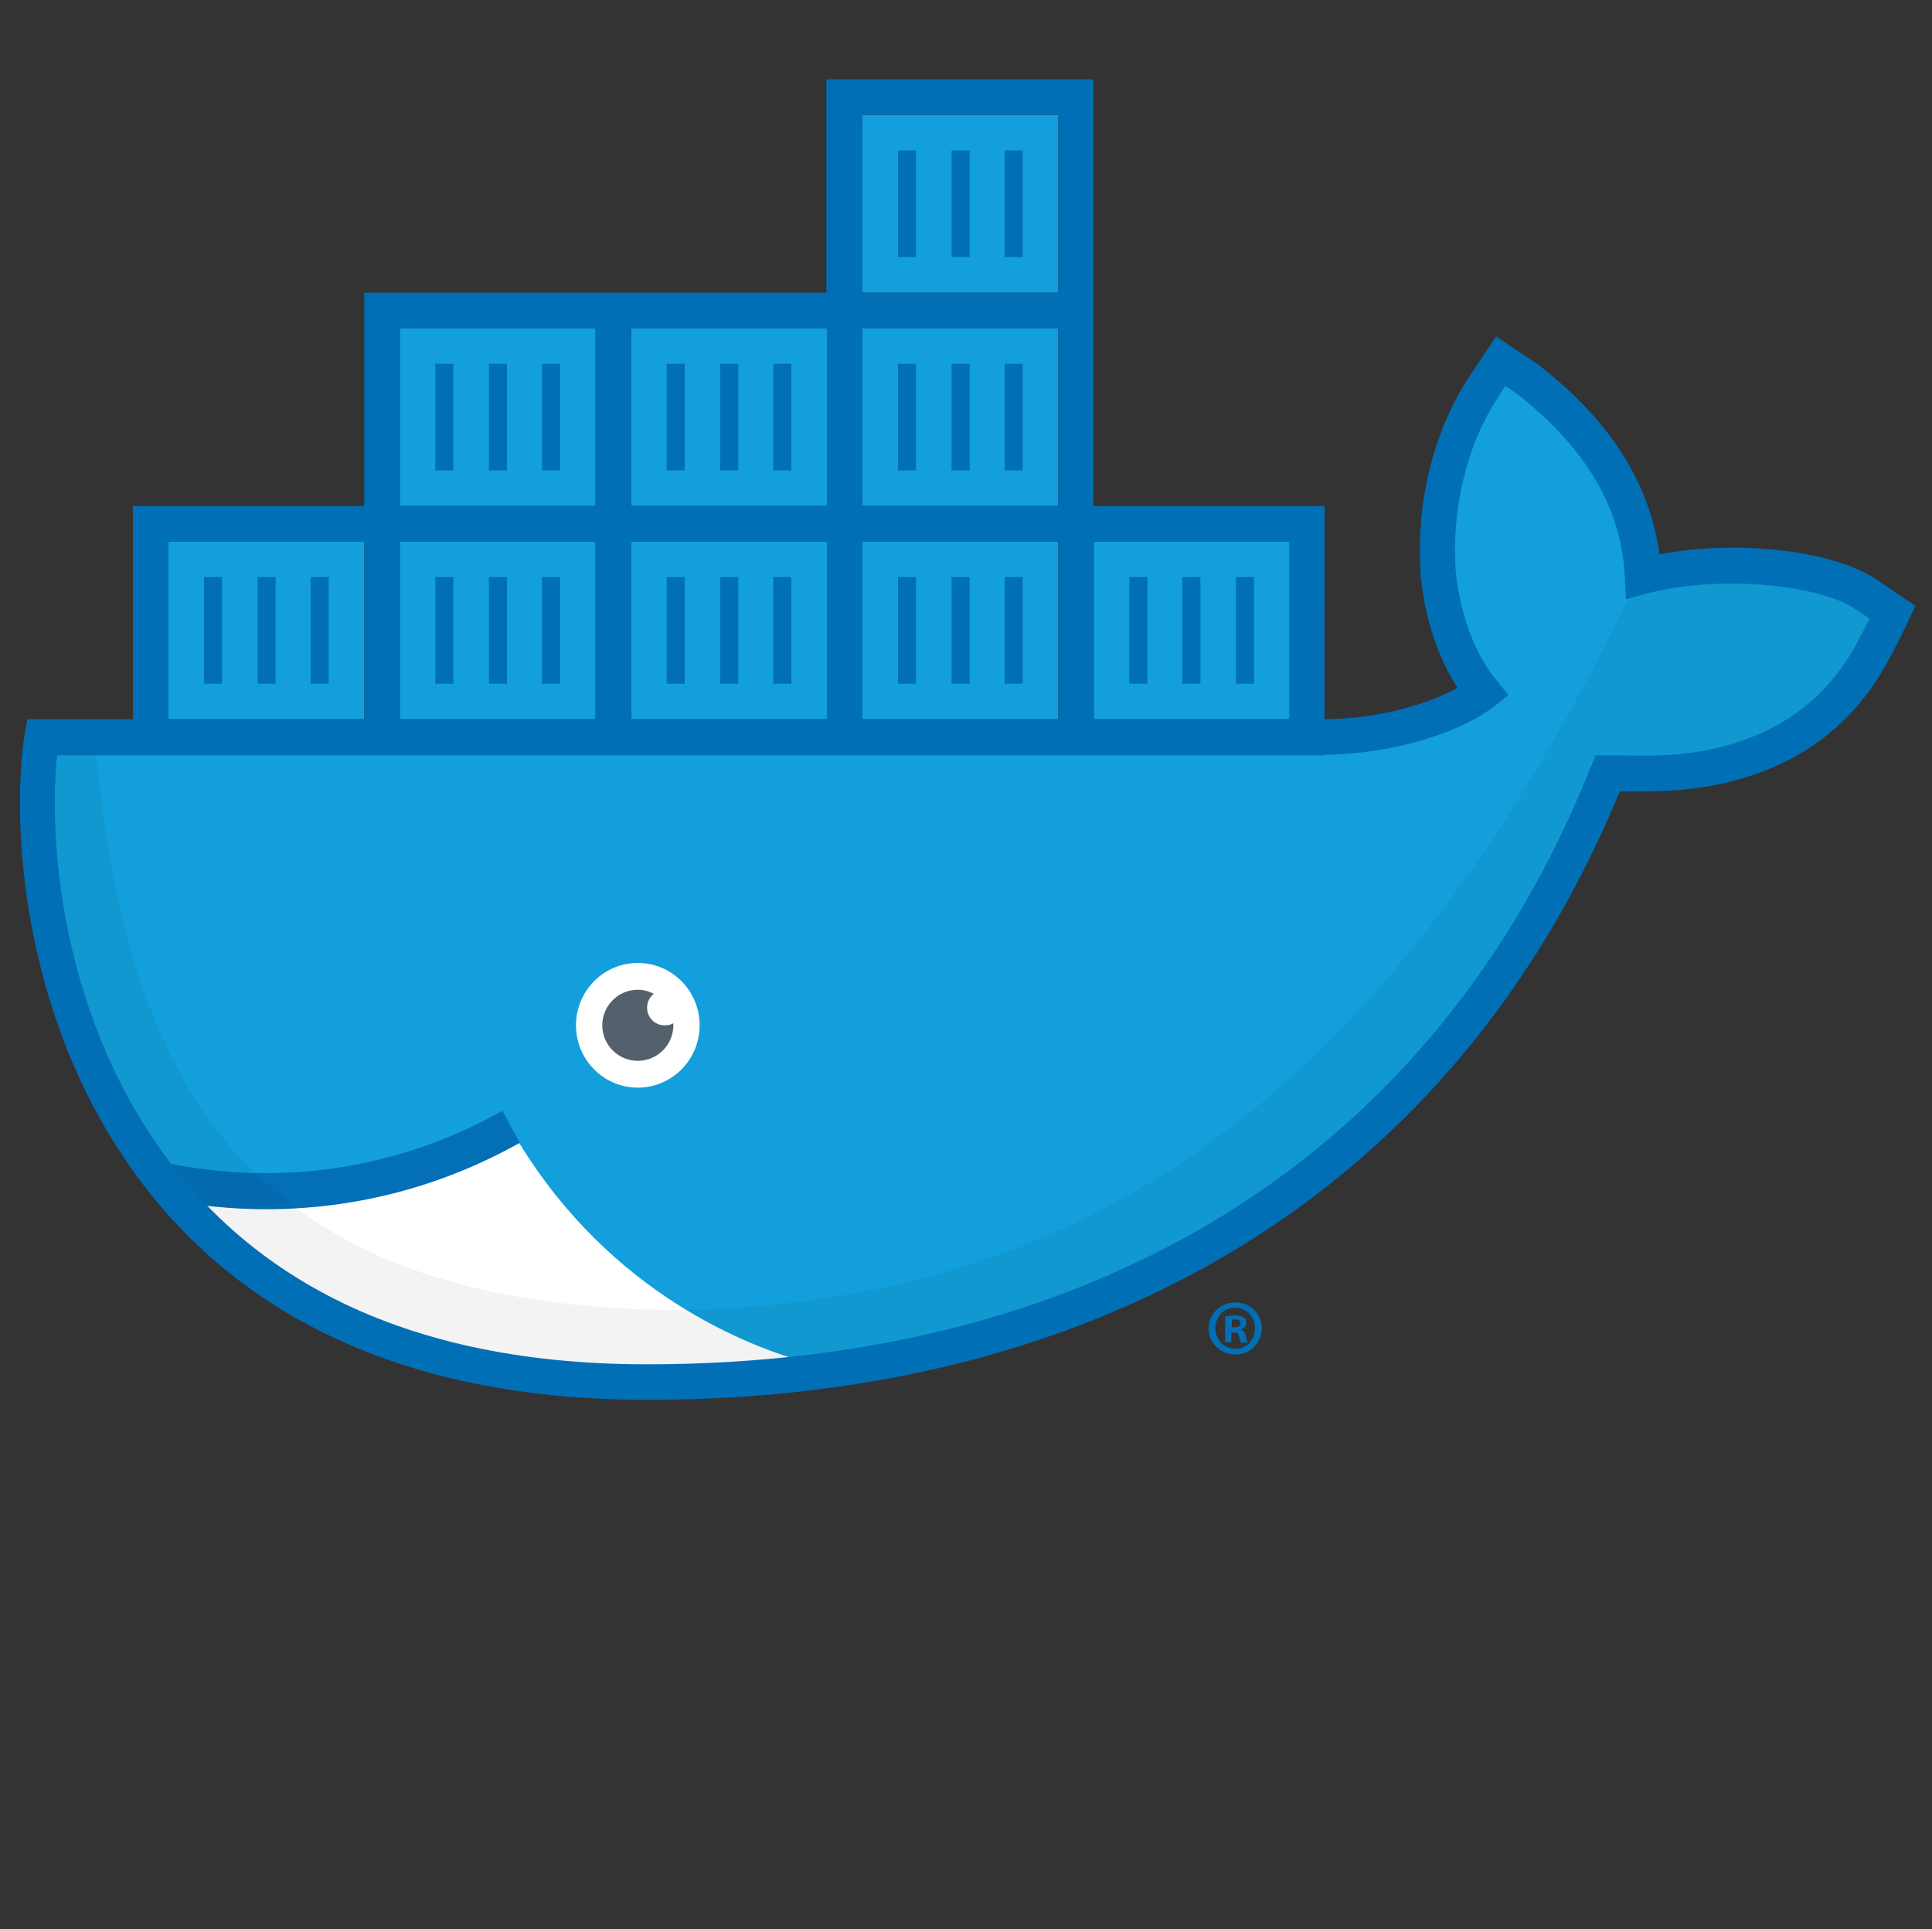 <?xml version="1.0" encoding="UTF-8"?>
<svg xmlns="http://www.w3.org/2000/svg" xmlns:xlink="http://www.w3.org/1999/xlink" version="1.1" id="Ebene_1" x="0px" y="0px" viewBox="0 0 375 374.4" style="enable-background:new 0 0 375 374.4;" xml:space="preserve">
<rect x="0" y="0" width="375" height="374.4" fill="#333333" stroke="none"/>
<style type="text/css">
	.st0{fill-rule:evenodd;clip-rule:evenodd;fill:#129FDB;}
	.st1{clip-path:url(#SVGID_00000041253086720741713450000014964025275625691286_);}
	.st2{clip-path:url(#SVGID_00000182490780692711955630000015918090219365605563_);fill:#FFFFFF;}
	.st3{fill-rule:evenodd;clip-rule:evenodd;fill:#026FB6;}
	.st4{fill-rule:evenodd;clip-rule:evenodd;fill:#FFFFFF;}
	.st5{fill:#54616C;}
	.st6{opacity:5.000000e-02;fill-rule:evenodd;clip-rule:evenodd;}
	.st7{fill:#006FB6;}
</style>
<g>
	<rect x="77.6" y="105.1" class="st0" width="38" height="34.5"></rect>
	<rect x="32.7" y="105.1" class="st0" width="38" height="34.5"></rect>
	<rect x="122.5" y="105.1" class="st0" width="38" height="34.5"></rect>
	<rect x="167.4" y="105.1" class="st0" width="38" height="34.5"></rect>
	<rect x="212.3" y="105.1" class="st0" width="38" height="34.5"></rect>
	<rect x="77.6" y="63.7" class="st0" width="38" height="34.5"></rect>
	<rect x="122.5" y="63.7" class="st0" width="38" height="34.5"></rect>
	<rect x="167.4" y="63.7" class="st0" width="38" height="34.5"></rect>
	<rect x="167.4" y="22.3" class="st0" width="38" height="34.5"></rect>
	<path class="st0" d="M363.4,115.8c-7.8-5.2-28.3-7.5-43.2-3.5c-0.8-14.8-8.5-27.3-22.4-38.2l-5.2-3.5l-3.5,5.2   c-6.8,10.3-9.6,24-8.6,36.5c0.8,7.7,3.5,16.3,8.6,22.6c-4,3.1-16.2,9-32.8,8.7H9.4c-4.4,26.1,3.1,125.1,117.4,125.1   c84.8,0,154.5-38.2,186.5-118.2c10.5,0.2,38.2,1.9,51.8-24.3c0.3-0.4,3.5-7,3.5-7L363.4,115.8z"></path>
</g>
<g>
	<defs>
		<path id="SVGID_1_" d="M100.7,221.7c-28.2,9.8-58.5,11.2-64.8,10.9c21.1,17.6,58.8,50.9,120.9,31.9    C145.3,261.4,118.6,251.1,100.7,221.7z"></path>
	</defs>
	<clipPath id="SVGID_00000118366921784756578210000016676328059495146415_">
		<use xlink:href="#SVGID_1_" style="overflow:visible;"></use>
	</clipPath>
	<g style="clip-path:url(#SVGID_00000118366921784756578210000016676328059495146415_);">
		<defs>
			<rect id="SVGID_00000080170894732606381570000007450389206471098243_" x="-188.3" y="-119.3" width="704.4" height="704.4"></rect>
		</defs>
		<clipPath id="SVGID_00000126301459840070550030000011026254408638263729_">
			<use xlink:href="#SVGID_00000080170894732606381570000007450389206471098243_" style="overflow:visible;"></use>
		</clipPath>
		
			<rect x="18.6" y="204.4" style="clip-path:url(#SVGID_00000126301459840070550030000011026254408638263729_);fill:#FFFFFF;" width="155.4" height="83"></rect>
	</g>
</g>
<path class="st3" d="M97.5,215.6c-13.6,7.7-29.3,12.1-45.9,12.1c-8.4,0-16.6-1.1-24.4-3.2c4.9,8.3,4.9,8.3,4.9,8.3  c6.3,1.2,12.8,1.9,19.5,1.9c18,0,34.7-4.7,49.3-12.9C99.7,219.7,98.6,217.7,97.5,215.6z"></path>
<ellipse class="st4" cx="123.8" cy="199" rx="12" ry="12.1"></ellipse>
<path class="st5" d="M125.6,195.6c0-1.1,0.5-2.1,1.3-2.7c-0.9-0.5-2-0.8-3.1-0.8c-3.8,0-6.9,3.1-6.9,6.9c0,3.8,3.1,6.9,6.9,6.9  c3.8,0,6.9-3.1,6.9-6.9c0-0.1,0-0.3,0-0.4c-0.5,0.3-1,0.4-1.6,0.4C127.2,199.1,125.6,197.5,125.6,195.6z"></path>
<path class="st6" d="M362.4,115.2c-7.8-5.2-29-7.7-43.2-3.5l-3.2,4.5c-46.3,95.8-104.2,136.3-183.3,138.1  c-86.3-0.2-107.9-45.7-114-107.8H5c-1.8,26.1,4.9,122,120,122c84.9,0,154.9-38.1,187.2-118c10.5,0.2,39.9,0.2,52.8-26.1l2.6-5.6  L362.4,115.2z"></path>
<g>
	<rect x="39.6" y="112" class="st7" width="3.5" height="20.7"></rect>
	<rect x="50" y="112" class="st7" width="3.5" height="20.7"></rect>
	<rect x="60.3" y="112" class="st7" width="3.5" height="20.7"></rect>
	<rect x="84.5" y="112" class="st7" width="3.5" height="20.7"></rect>
	<rect x="94.9" y="112" class="st7" width="3.5" height="20.7"></rect>
	<rect x="105.2" y="112" class="st7" width="3.5" height="20.7"></rect>
	<rect x="129.4" y="112" class="st7" width="3.5" height="20.7"></rect>
	<rect x="139.8" y="112" class="st7" width="3.5" height="20.7"></rect>
	<rect x="150.1" y="112" class="st7" width="3.5" height="20.7"></rect>
	<rect x="174.3" y="112" class="st7" width="3.5" height="20.7"></rect>
	<rect x="184.7" y="112" class="st7" width="3.5" height="20.7"></rect>
	<rect x="195" y="112" class="st7" width="3.5" height="20.7"></rect>
	<rect x="219.2" y="112" class="st7" width="3.5" height="20.7"></rect>
	<rect x="229.5" y="112" class="st7" width="3.5" height="20.7"></rect>
	<rect x="239.9" y="112" class="st7" width="3.5" height="20.7"></rect>
	<rect x="94.9" y="70.6" class="st7" width="3.5" height="20.7"></rect>
	<rect x="105.2" y="70.6" class="st7" width="3.5" height="20.7"></rect>
	<rect x="129.4" y="70.6" class="st7" width="3.5" height="20.7"></rect>
	<rect x="139.8" y="70.6" class="st7" width="3.5" height="20.7"></rect>
	<rect x="150.1" y="70.6" class="st7" width="3.5" height="20.7"></rect>
	<rect x="174.3" y="70.6" class="st7" width="3.5" height="20.7"></rect>
	<rect x="184.7" y="70.6" class="st7" width="3.5" height="20.7"></rect>
	<rect x="195" y="70.6" class="st7" width="3.5" height="20.7"></rect>
	<rect x="184.7" y="29.2" class="st7" width="3.5" height="20.7"></rect>
	<rect x="174.3" y="29.2" class="st7" width="3.5" height="20.7"></rect>
	<rect x="195" y="29.2" class="st7" width="3.5" height="20.7"></rect>
	<rect x="84.5" y="70.6" class="st7" width="3.5" height="20.7"></rect>
	<path class="st7" d="M364.1,112.4c-8.3-5.6-27.2-7.7-42-4.8c-1.9-14-9.7-26.1-23.5-36.8l-8.2-5.5l-5.4,8.1   c-7,10.7-10.3,25-9.2,38.7c0.8,7.8,3.2,15.4,7.1,21.4c-5.9,3.3-15.5,6-25.8,6.1V98.2h-44.9V63.7v-6.9V15.4h-51.8v41.4h-38h-6.9   H70.7v41.4H25.8v41.4H8.2H5.3l-0.5,2.9c-1.3,8-1.3,19.6,0.4,31.6c2.2,15.1,6.8,29.8,14.2,43c19.2,34.4,54,54.6,106.2,54.6   c88.9,0,157.1-41.1,188.8-118.1c10.7,0.2,18.1-0.5,26.5-3.4c11.1-3.9,20-11.2,26-22.7c0.3-0.6,0.8-1.5,1.9-3.7   c0.4-0.8,0.8-1.6,1.2-2.4c0.1-0.3,0.3-0.6,0.5-1.1l1.3-2.7L364.1,112.4z M212.3,105.1h38v34.5l-38,0V105.1z M167.4,22.3h38v34.5   h-38V22.3z M167.4,63.7h38v34.5h-38V63.7z M167.4,105.1h38v34.5h-38V105.1z M122.5,63.7h38v34.5h-38V63.7z M122.5,105.1h38v34.5   l-38,0V105.1z M77.6,63.7h38v34.5h-38V63.7z M77.6,105.1h38v34.5h-38V105.1z M32.7,105.1h38v34.5l-38,0V105.1z M362.5,120.8   c-0.4,0.9-0.8,1.6-1.1,2.2c-0.2,0.3-0.3,0.5-0.6,1.1c-5.1,9.9-12.7,16.1-22.2,19.5c-7.6,2.7-14.4,3.3-24.7,3c-0.1,0-0.7,0-1.8,0   l-2.4,0l-0.9,2.2c-30.2,75.8-96.2,116-183.3,116c-49.8,0-82.3-18.9-100.2-51c-6.9-12.4-11.3-26.3-13.4-40.6   c-1.4-9.9-1.6-19.5-0.8-26.6h14.6v0h44.9h6.9h38h6.9h38h6.9h38h6.9h44.9v-0.1c13.7-0.2,26.5-4.4,32.9-9.4l2.8-2.2l-2.3-2.8   c-4.3-5.2-7-12.8-7.9-20.7c-1-12.1,2-24.9,8.1-34.2l1.5-2.3l2.2,1.5c13.4,10.5,20.3,22.1,21,35.6l0.2,4.3l4.1-1.1   c13.4-3.6,33.1-1.9,40.4,3l2.7,1.8C362.8,120.2,362.7,120.5,362.5,120.8z"></path>
</g>
<g>
	<path class="st7" d="M244.9,257.8c0,2.8-2.2,5.1-5.1,5.1c-2.9,0-5.2-2.2-5.2-5.1c0-2.8,2.3-5,5.2-5   C242.7,252.8,244.9,255,244.9,257.8z M235.9,257.8c0,2.2,1.7,4,3.9,4c2.2,0,3.8-1.8,3.8-4c0-2.2-1.6-4-3.9-4   C237.5,253.8,235.9,255.6,235.9,257.8z M239,260.5h-1.2v-5c0.5-0.1,1.1-0.2,1.9-0.2c0.9,0,1.4,0.2,1.7,0.4c0.3,0.2,0.5,0.6,0.5,1.1   c0,0.6-0.4,1-1,1.2v0.1c0.5,0.2,0.8,0.6,0.9,1.2c0.2,0.8,0.2,1.1,0.4,1.3h-1.3c-0.2-0.2-0.2-0.6-0.4-1.2c-0.1-0.6-0.4-0.8-1-0.8   H239V260.5z M239,257.6h0.6c0.6,0,1.2-0.2,1.2-0.7c0-0.5-0.3-0.8-1.1-0.8c-0.3,0-0.5,0-0.6,0.1V257.6z"></path>
</g>
</svg>
